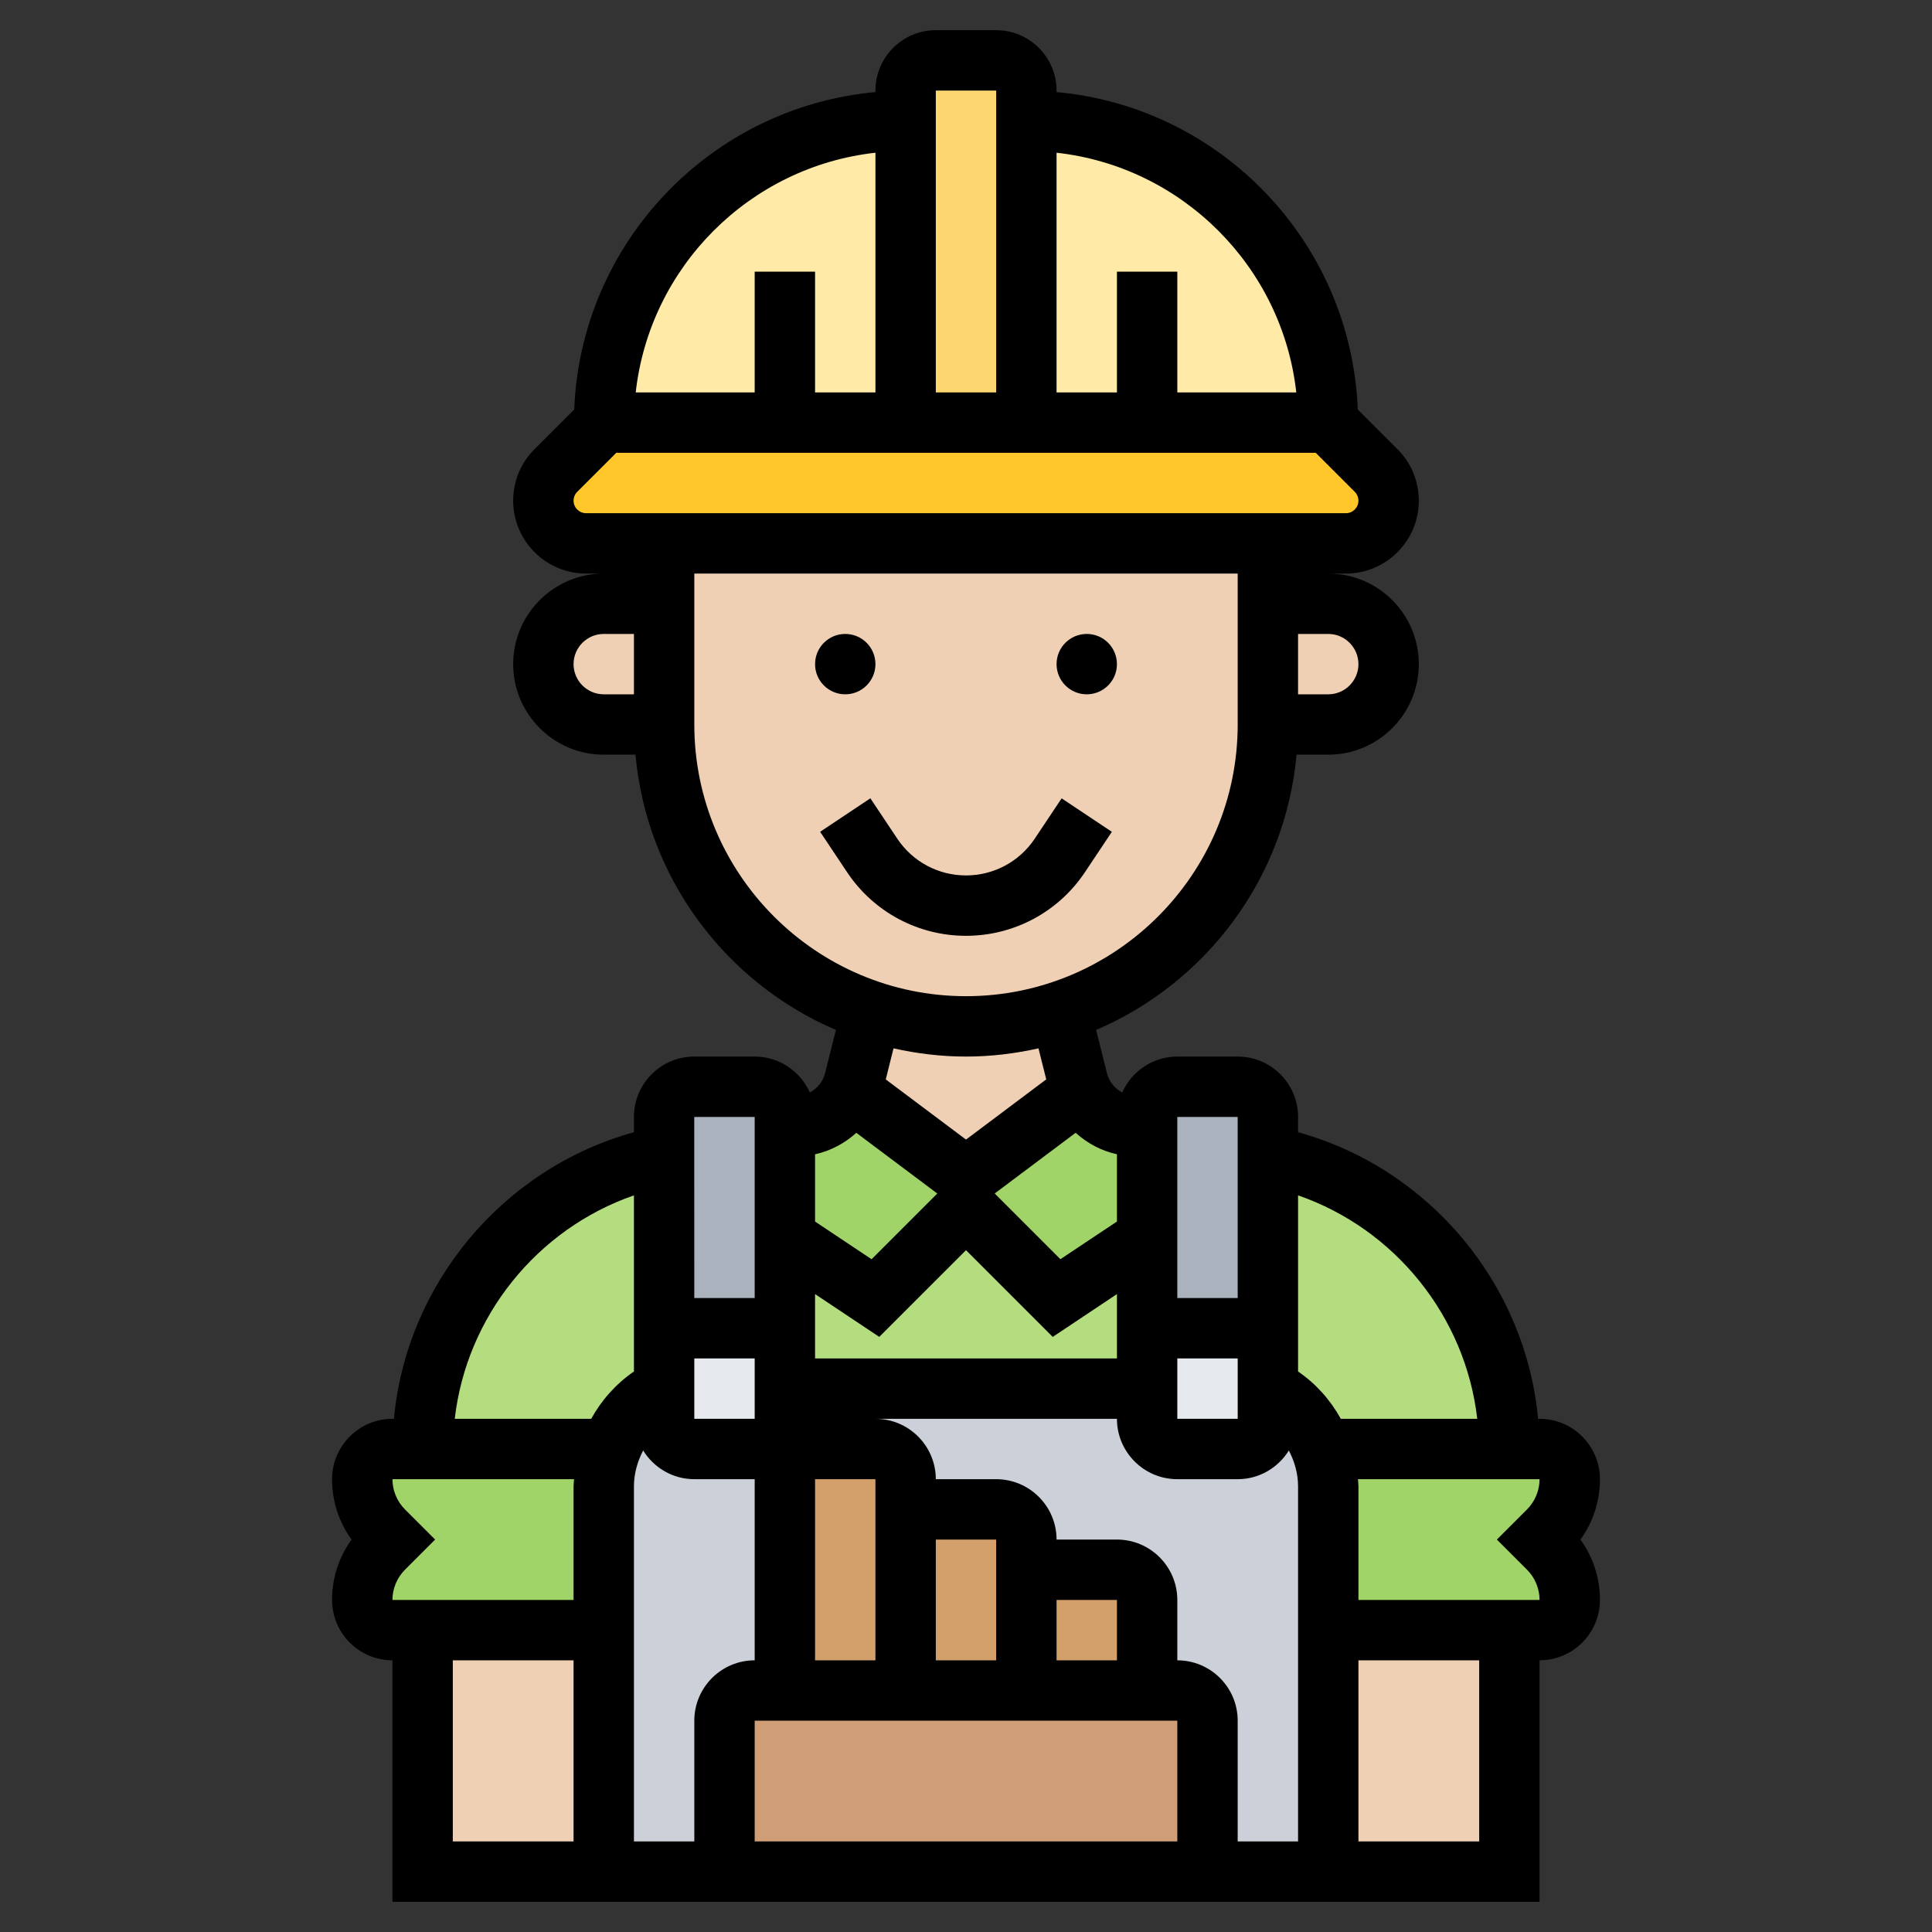 <?xml version="1.0" encoding="UTF-8"?>
<svg xmlns="http://www.w3.org/2000/svg" id="_x33_0" height="512" viewBox="0 0 64 64" width="512">
  <rect x="0" y="0" width="64" height="64" fill="#333333" stroke="none"/>
  <g>
    <g>
      <g>
        <path d="m43.77 48c.15.39.23.81.23 1.24v4.76 8h-4v-5c0-.55-.45-1-1-1h-1v-3c0-.55-.45-1-1-1h-3v-1c0-.55-.45-1-1-1h-3v-1c0-.55-.45-1-1-1h-2c-.41 0-.77.25-.92.61l-1.08-.61c.55 0 1-.45 1-1v-1h12v1c0 .55.45 1 1 1h2c.55 0 1-.45 1-1v-1c.84.42 1.47 1.14 1.77 2z" fill="#ccd1d9"></path>
      </g>
      <g>
        <path d="m26 49v7h-1c-.55 0-1 .45-1 1v5h-4v-8-4.76c0-.43.08-.85.23-1.24.3-.86.93-1.58 1.77-2v1c0 .55.45 1 1 1h2l1.08.61c-.05.12-.08.25-.08.39z" fill="#ccd1d9"></path>
      </g>
      <g>
        <path d="m42 46v1c0 .55-.45 1-1 1h-2c-.55 0-1-.45-1-1v-1-2h4z" fill="#e6e9ed"></path>
      </g>
      <g>
        <path d="m42 38.29v5.71h-4v-3-3.57-.43c0-.55.45-1 1-1h2c.55 0 1 .45 1 1z" fill="#aab2bd"></path>
      </g>
      <g>
        <path d="m26 46v1c0 .55-.45 1-1 1h-2c-.55 0-1-.45-1-1v-1-2h4z" fill="#e6e9ed"></path>
      </g>
      <g>
        <path d="m26 41v3h-4v-5.71-1.29c0-.55.45-1 1-1h2c.55 0 1 .45 1 1v.43z" fill="#aab2bd"></path>
      </g>
      <g>
        <path d="m37 52h-3v-1c0-.55-.45-1-1-1h-3v-1c0-.55-.45-1-1-1h-2c-.41 0-.77.25-.92.61-.05.12-.08.25-.08.39v7h4 4 4v-3c0-.55-.45-1-1-1z" fill="#d3a06c"></path>
      </g>
      <g>
        <path d="m40 57v5h-16v-5c0-.55.45-1 1-1h1 4 4 4 1c.55 0 1 .45 1 1z" fill="#cf9e76"></path>
      </g>
      <g>
        <path d="m43.78 48h6.22 1c.55 0 1 .45 1 1 0 .64-.25 1.25-.71 1.71l-.29.29.29.29c.46.46.71 1.07.71 1.71 0 .55-.45 1-1 1h-1-2-4v-4.76c0-.43-.08-.85-.23-1.24z" fill="#a0d468"></path>
      </g>
      <g>
        <path d="m20 49.24v4.76h-4-2-1c-.55 0-1-.45-1-1 0-.64.25-1.25.71-1.71l.29-.29-.29-.29c-.46-.46-.71-1.07-.71-1.71 0-.55.45-1 1-1h1 6.22.01c-.15.39-.23.81-.23 1.24z" fill="#a0d468"></path>
      </g>
      <g>
        <path d="m50 48h-6.22-.01c-.3-.86-.93-1.58-1.77-2v-2-5.71l.18.03c4.56.98 7.82 5.01 7.82 9.68z" fill="#b4dd7f"></path>
      </g>
      <g>
        <path d="m38 44v2h-12v-2-3l3 2 3-3 3 3 3-2z" fill="#b4dd7f"></path>
      </g>
      <g>
        <path d="m22 44v2c-.84.42-1.47 1.14-1.77 2h-.01-6.22c0-4.67 3.26-8.7 7.82-9.68l.18-.03z" fill="#b4dd7f"></path>
      </g>
      <g>
        <path d="m32 39 3.82-2.86h.01c.25.57.76.99 1.39 1.12l.78.17v3.57l-3 2-3-3-3 3-3-2v-3.57l.78-.17c.63-.13 1.14-.55 1.39-1.12h.01z" fill="#a0d468"></path>
      </g>
      <g>
        <path d="m38 14h-4v-10c5.52 0 10 4.48 10 10z" fill="#ffeaa7"></path>
      </g>
      <g>
        <path d="m26 14h-6c0-5.52 4.48-10 10-10v10z" fill="#ffeaa7"></path>
      </g>
      <g>
        <path d="m45.59 15.59c.26.26.41.62.41 1 0 .78-.63 1.41-1.41 1.41h-2.59-20-2.59c-.78 0-1.41-.63-1.41-1.41 0-.38.15-.74.41-1l1.59-1.59h6 4 4 4 6z" fill="#ffc729"></path>
      </g>
      <g>
        <path d="m34 4v10h-4v-10-1c0-.55.45-1 1-1h2c.55 0 1 .45 1 1z" fill="#fcd770"></path>
      </g>
      <g>
        <path d="m50 54v8h-6v-8h4z" fill="#f0d0b4"></path>
      </g>
      <g>
        <path d="m20 54v8h-6v-8h2z" fill="#f0d0b4"></path>
      </g>
      <g>
        <path d="m44 20c1.1 0 2 .9 2 2 0 .55-.22 1.05-.59 1.41-.36.37-.86.59-1.41.59h-2v-4z" fill="#f0d0b4"></path>
      </g>
      <g>
        <path d="m35.83 36.14h-.01l-3.82 2.86-3.82-2.86h-.01c.06-.11.1-.23.13-.35l.57-2.29c.98.32 2.04.5 3.13.5l3.13-.5.57 2.29c.03.12.07.24.13.35z" fill="#f0d0b4"></path>
      </g>
      <g>
        <path d="m42 20v4c0 2.76-1.12 5.26-2.93 7.07-1.09 1.09-2.44 1.93-3.94 2.43l-3.13.5c-1.09 0-2.15-.18-3.13-.5-3.99-1.32-6.87-5.07-6.87-9.5v-4-2h20z" fill="#f0d0b4"></path>
      </g>
      <g>
        <path d="m22 20v4h-2c-.55 0-1.05-.22-1.41-.59-.37-.36-.59-.86-.59-1.41 0-1.1.9-2 2-2z" fill="#f0d0b4"></path>
      </g>
    </g>
    <g>
      <circle cx="28" cy="22" r="1"></circle>
      <circle cx="36" cy="22" r="1"></circle>
      <path d="m35.941 28.891.891-1.336-1.664-1.109-.891 1.336c-.508.762-1.36 1.218-2.277 1.218s-1.769-.456-2.277-1.219l-.891-1.336-1.664 1.109.891 1.336c.88 1.321 2.353 2.11 3.941 2.11s3.061-.789 3.941-2.109z"></path>
      <path d="m53 49c0-1.103-.897-2-2-2h-.049c-.417-4.471-3.603-8.291-7.951-9.494v-.506c0-1.103-.897-2-2-2h-2c-.814 0-1.513.49-1.825 1.19-.248-.131-.437-.363-.507-.642l-.357-1.43c3.636-1.555 6.267-5.015 6.639-9.118h1.05c1.654 0 3-1.346 3-3s-1.346-3-3-3h.586c1.331 0 2.414-1.083 2.414-2.414 0-.645-.251-1.251-.707-1.707l-1.315-1.315c-.218-5.528-4.524-10.019-9.978-10.513v-.051c0-1.103-.897-2-2-2h-2c-1.103 0-2 .897-2 2v.051c-5.454.494-9.76 4.985-9.978 10.513l-1.315 1.315c-.456.456-.707 1.062-.707 1.707 0 1.331 1.083 2.414 2.414 2.414h.586c-1.654 0-3 1.346-3 3s1.346 3 3 3h1.051c.372 4.103 3.003 7.563 6.639 9.118l-.357 1.43c-.07.279-.259.511-.507.642-.313-.7-1.012-1.19-1.826-1.19h-2c-1.103 0-2 .897-2 2v.506c-4.349 1.204-7.534 5.024-7.951 9.494h-.049c-1.103 0-2 .897-2 2 0 .729.227 1.422.646 2-.419.578-.646 1.271-.646 2 0 1.103.897 2 2 2v8h38v-8c1.103 0 2-.897 2-2 0-.729-.227-1.422-.646-2 .419-.578.646-1.271.646-2zm-4.064-2h-4.52c-.342-.618-.818-1.159-1.416-1.568v-5.834c3.217 1.115 5.547 4.015 5.936 7.402zm-27.631 1.049c.353.569.978.951 1.695.951h2v6c-1.103 0-2 .897-2 2v4h-2v-11.764c0-.426.119-.825.305-1.187zm13.568-3.762 2.127-1.419v2.132h-10v-2.132l2.127 1.418 2.873-2.872zm4.127.713h2v2h-2zm-8 6h2v4h-2zm4 2h2v2h-2zm-6 2h-2v-6h2zm-4-8h-2v-2h2zm0 10h14v4h-14zm14-2v-2c0-1.103-.897-2-2-2h-2c0-1.103-.897-2-2-2h-2c0-1.103-.897-2-2-2h8c0 1.103.897 2 2 2h2c.717 0 1.342-.382 1.695-.951.186.362.305.761.305 1.187v11.764h-2v-4c0-1.103-.897-2-2-2zm2-18v6h-2v-6zm-4 1.236v2.229l-1.873 1.248-2.177-2.177 2.682-2.011c.383.346.85.599 1.368.711zm8-16.236c0 .551-.449 1-1 1h-1v-2h1c.551 0 1 .449 1 1zm-2.059-9h-3.941v-4h-2v4h-2v-7.941c4.164.463 7.478 3.777 7.941 7.941zm-9.941-10v10h-2v-10zm-4 2.059v7.941h-2v-4h-2v4h-3.941c.463-4.164 3.777-7.478 7.941-7.941zm-9.586 11.941c-.228 0-.414-.186-.414-.414 0-.109.044-.216.121-.293l1.293-1.293h23.172l1.293 1.293c.077.077.121.184.121.293 0 .228-.186.414-.414.414zm-.414 5c0-.551.449-1 1-1h1v2h-1c-.551 0-1-.449-1-1zm4 2v-5h18v5c0 4.962-4.038 9-9 9s-9-4.038-9-9zm9 11c.826 0 1.627-.099 2.401-.272l.257 1.028-2.658 1.994-2.658-1.993.257-1.029c.774.173 1.575.272 2.401.272zm-3.633 2.526 2.682 2.011-2.177 2.177-1.872-1.249v-2.228c.518-.113.985-.366 1.367-.711zm-5.367-.526h2v6h-2.001l-.001-6zm-2 2.598v5.834c-.598.41-1.074.951-1.416 1.568h-4.52c.389-3.387 2.719-6.287 5.936-7.402zm-7.586 10.402c-.263-.263-.414-.628-.414-1h6.016c-.004.079-.016.156-.016.236v3.764h-6c0-.372.151-.737.414-1l1-1zm1.586 5h4v6h-4zm34 6h-4v-6h4zm1.586-9c.263.263.414.628.414 1h-6v-3.764c0-.08-.012-.157-.016-.236h6.016c0 .372-.151.737-.414 1l-1 1z"></path>
    </g>
  </g>
</svg>
